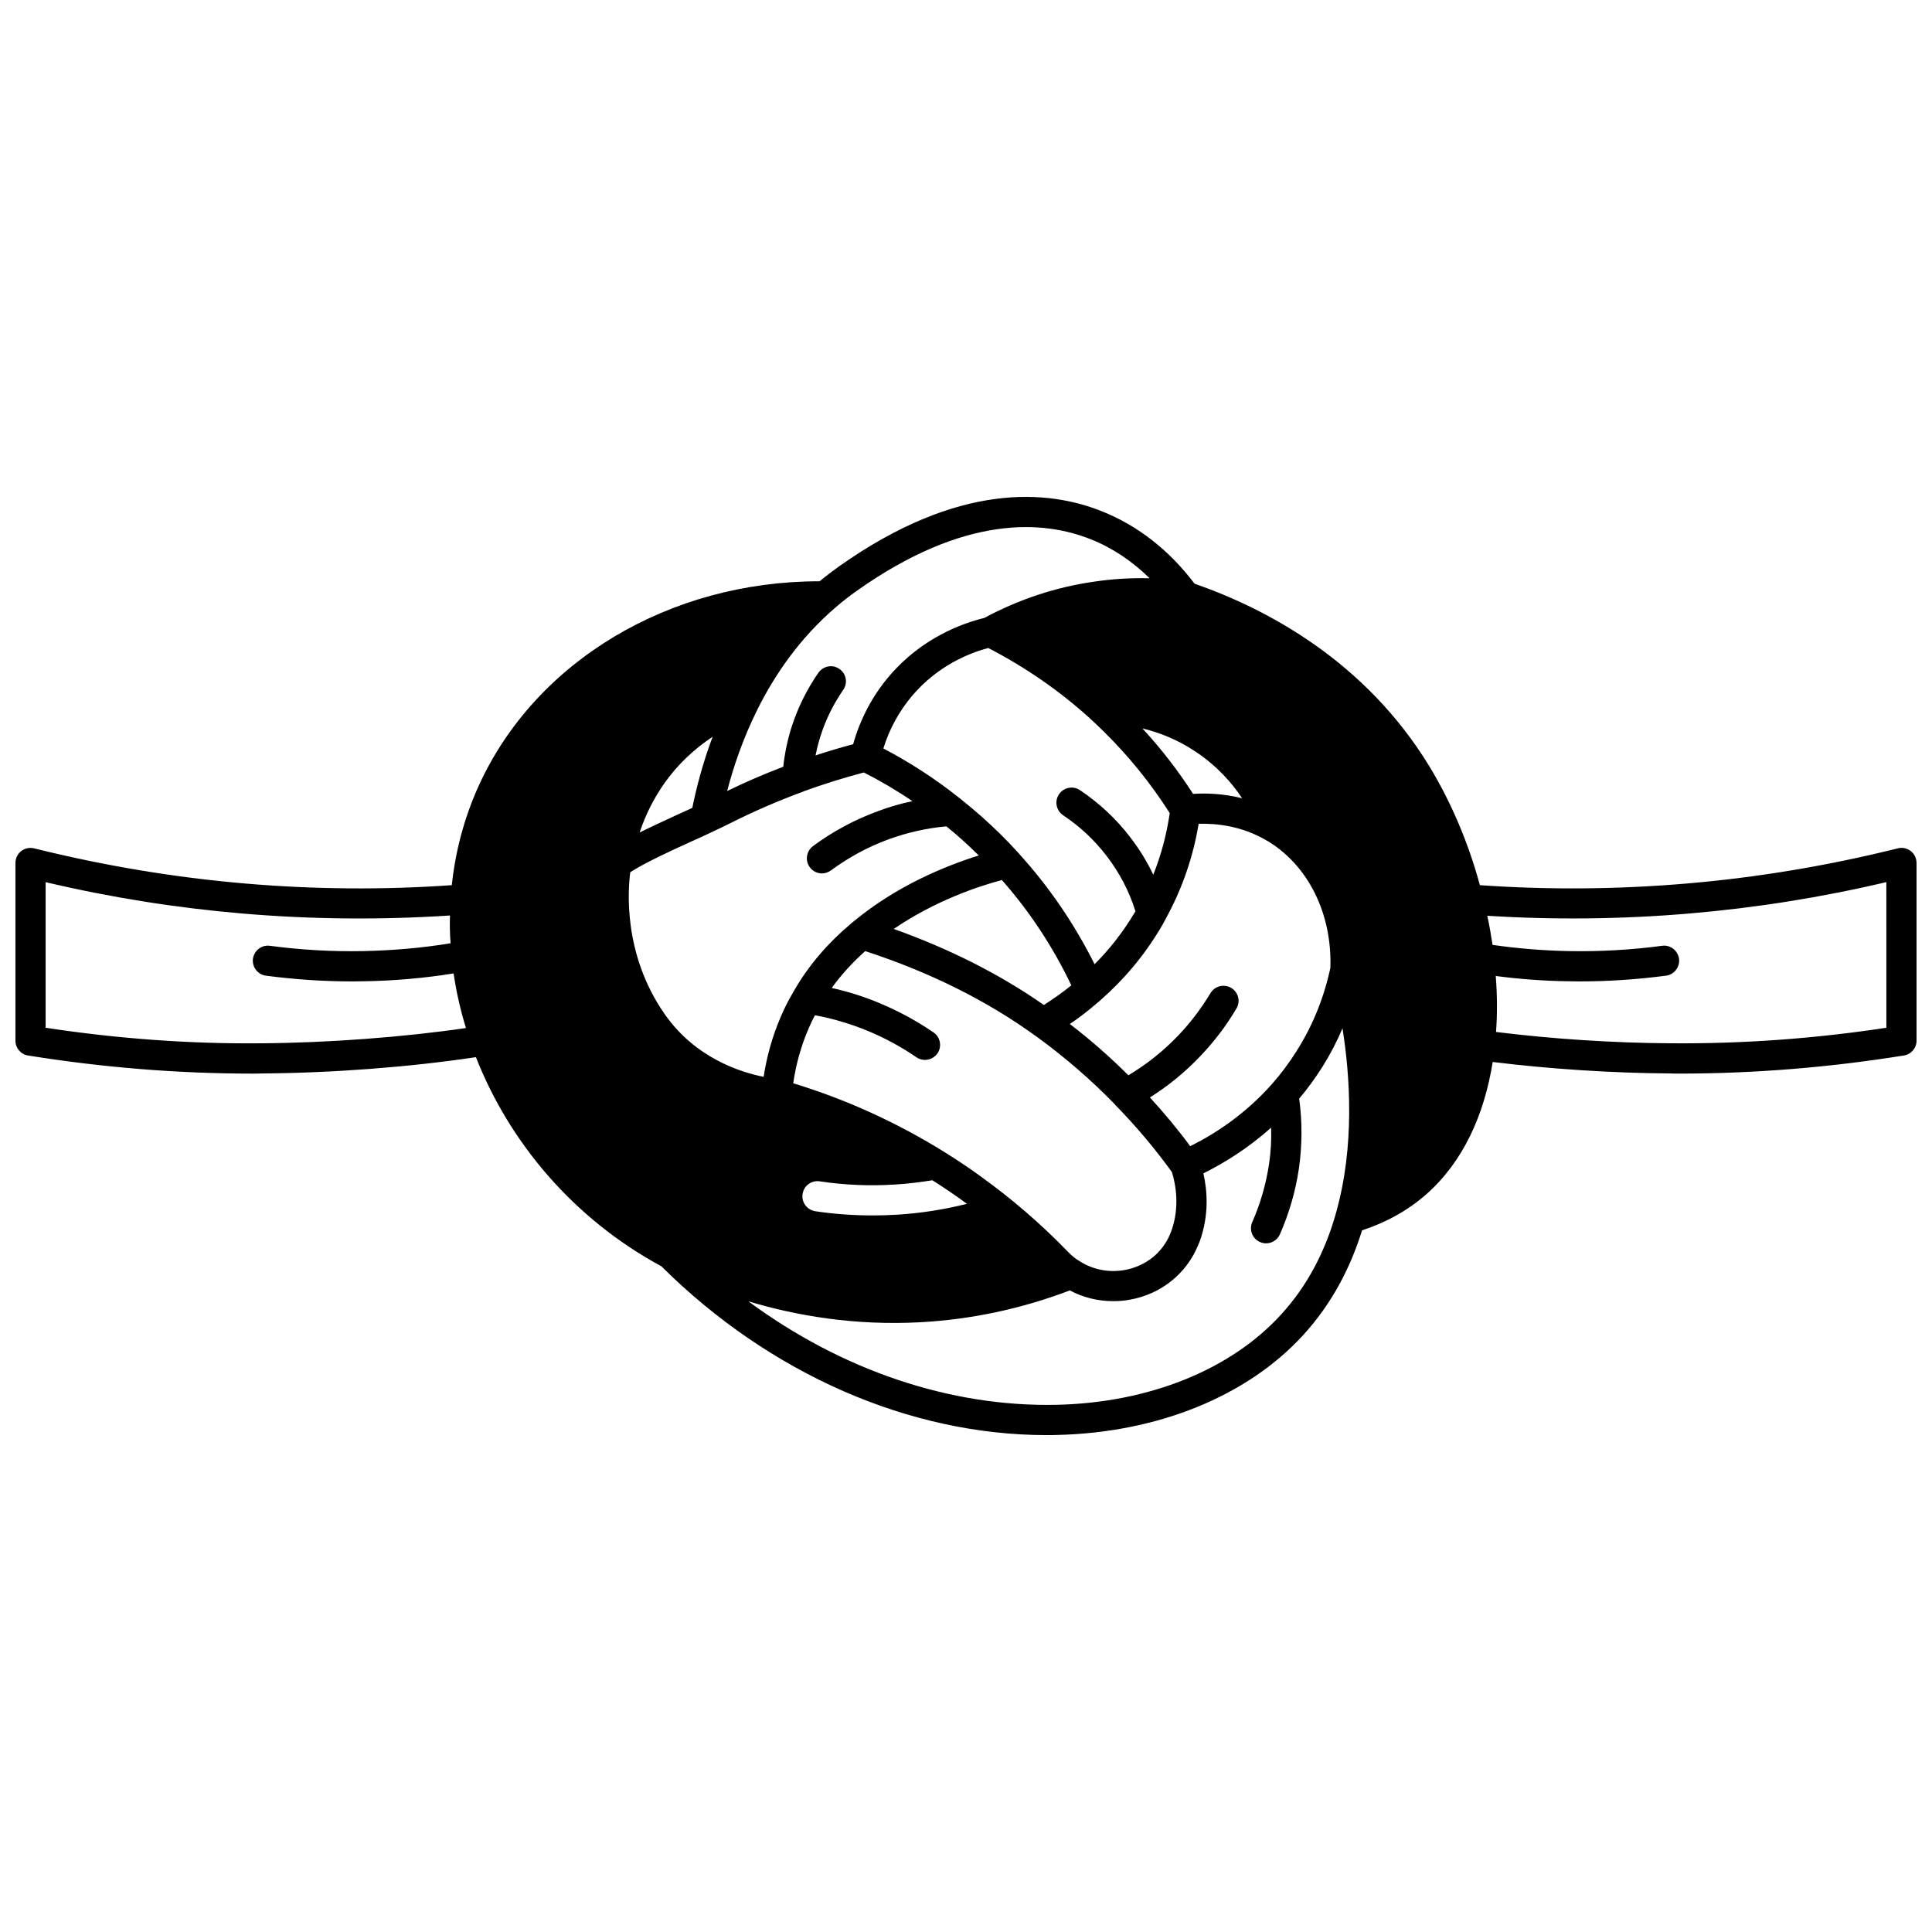 <?xml version="1.0" encoding="UTF-8"?>
<!-- Uploaded to: SVG Repo, www.svgrepo.com, Generator: SVG Repo Mixer Tools -->
<svg width="800px" height="800px" version="1.1" viewBox="144 144 512 512" xmlns="http://www.w3.org/2000/svg">
 <defs>
  <clipPath id="a">
   <path d="m148.09 275h503.81v250h-503.81z"/>
  </clipPath>
 </defs>
 <g clip-path="url(#a)">
  <path d="m650.38 369.54c-1-0.758-2.277-1.039-3.438-0.719-18.312 4.559-37.105 7.719-55.898 9.316-18.191 1.559-36.625 1.719-54.859 0.441-3.039-11.234-7.637-22.031-13.395-31.508-16.992-27.871-43.023-41.703-62.215-48.383-6.719-8.875-14.996-15.355-24.473-19.152-14.273-5.758-37.984-7.918-69.734 14.555-1.801 1.281-3.519 2.598-5.156 3.957-39.703-0.039-75.25 21.07-90.324 54.141-3.84 8.438-6.199 17.352-7.156 26.391-18.191 1.281-36.625 1.121-54.777-0.441-18.793-1.598-37.586-4.758-55.898-9.316-1.199-0.281-2.438-0.039-3.438 0.719-0.969 0.762-1.527 1.922-1.527 3.16v47.102c0 1.961 1.441 3.637 3.359 3.918 19.633 3.16 39.625 4.797 59.539 4.797 0.758 0 1.559 0 2.359-0.039 18.672-0.121 39.184-1.68 56.777-4.32 8.875 22.633 25.91 42.863 49.141 55.418 28.75 28.551 65.773 44.742 102.12 44.742 0.918 0 1.84 0 2.719-0.039 26.629-0.602 50.422-10.234 65.254-26.469 7.598-8.316 12.555-17.914 15.594-27.75 6.559-2.16 12.273-5.359 17.074-9.598 9.715-8.598 15.312-20.992 17.555-35.027 15.312 1.879 31.867 2.957 47.062 3.039 0.801 0.039 1.598 0.039 2.359 0.039 19.914 0 39.906-1.641 59.539-4.797 1.918-0.281 3.359-1.961 3.359-3.918v-47.102c-0.004-1.234-0.562-2.394-1.523-3.156zm-437.11 50.941c-18.953 0.199-38.305-1.238-57.18-4.117v-38.586c17.113 4.039 34.668 6.836 52.18 8.316 18.234 1.559 36.707 1.719 54.98 0.52-0.078 2.438-0.039 4.918 0.16 7.356-7.676 1.281-15.473 1.918-23.23 2.078-8.195 0.16-16.516-0.32-24.629-1.398-2.199-0.32-4.199 1.238-4.519 3.438-0.281 2.16 1.281 4.199 3.438 4.477 7.598 1 15.273 1.52 22.91 1.52 1 0 1.961-0.039 2.957-0.039 7.957-0.121 15.992-0.801 23.871-2.078 0.719 4.879 1.801 9.715 3.277 14.473-16.75 2.445-36.66 3.922-54.215 4.043zm266.7-53.578c10.715 6.477 17.035 19.191 16.594 33.426v0.16c-1.68 7.879-4.637 15.195-8.836 21.871-2.078 3.32-4.32 6.316-6.676 8.957-7.078 7.957-14.996 13.156-21.633 16.434-3.32-4.519-6.918-8.797-10.676-12.914 4.879-3.078 9.395-6.758 13.355-10.957 3.637-3.797 6.879-8.035 9.555-12.594 1.16-1.879 0.52-4.359-1.359-5.477-1.918-1.121-4.359-0.52-5.519 1.398-2.398 4-5.238 7.758-8.477 11.156-3.879 4.078-8.355 7.676-13.273 10.598-4.879-4.879-10.078-9.438-15.516-13.594 2.398-1.598 4.918-3.519 7.477-5.758 0.32-0.238 0.602-0.48 0.879-0.758 5.719-5.039 11.516-11.594 16.355-20.031 0.121-0.238 0.238-0.441 0.359-0.68 0.121-0.199 0.238-0.398 0.32-0.602 4.32-7.836 7.277-16.312 8.758-25.23 5-0.121 11.438 0.641 17.754 4.277 0.199 0.113 0.359 0.234 0.559 0.316zm-85.609 82.449c-12.516-7.797-25.988-13.953-40.145-18.273 0.719-5.039 2.078-9.875 4.039-14.434 0.52-1.238 1.078-2.438 1.719-3.598 4.758 0.879 9.438 2.277 13.914 4.117 4.559 1.879 8.918 4.238 12.996 7.039 0.68 0.48 1.48 0.68 2.238 0.68 1.281 0 2.519-0.602 3.32-1.719 1.238-1.84 0.758-4.32-1.039-5.559-4.559-3.117-9.395-5.719-14.473-7.836-4.039-1.68-8.238-3-12.516-3.957 2.68-3.68 5.68-6.918 8.875-9.758 16.832 5.477 31.949 12.957 44.863 22.273 0.121 0.078 0.238 0.16 0.359 0.238 7.477 5.438 14.473 11.438 20.871 18.031 0.039 0.078 0.121 0.121 0.16 0.199 5.438 5.559 10.477 11.516 15.035 17.832 1 3.277 2.121 9.238-0.16 15.594l-0.32 0.801c-2.078 5-6.398 8.438-11.875 9.516-4.277 0.801-8.598-0.039-12.117-2.32-1.121-0.641-2.121-1.48-3.039-2.438-7.199-7.438-15.074-14.234-23.473-20.23-0.039-0.039-0.121-0.078-0.199-0.16-2.957-2.121-5.953-4.121-9.035-6.039zm5.879 13.672c-5.996 1.52-12.195 2.481-18.395 2.879-2.16 0.121-4.359 0.199-6.516 0.199-5.117 0-10.234-0.359-15.312-1.121-2.16-0.359-3.68-2.398-3.32-4.559 0.32-2.199 2.359-3.68 4.519-3.359 6.637 1 13.434 1.281 20.113 0.84 3.277-0.199 6.516-0.602 9.758-1.121 3.113 1.965 6.195 4.043 9.152 6.242zm25.512-102.96c4.398 2.918 8.238 6.516 11.438 10.676 3.438 4.438 6.039 9.395 7.719 14.754-3.277 5.559-6.996 10.195-10.836 14.035-5.359-10.715-12.074-20.551-20.074-29.348-0.078-0.078-0.16-0.16-0.238-0.281-1.48-1.641-3-3.199-4.559-4.758-3.277-3.238-6.719-6.277-10.277-9.117-0.039-0.039-0.039-0.078-0.078-0.078-0.238-0.199-0.48-0.398-0.719-0.559-6.238-4.957-12.914-9.316-20.031-13.035 1.598-5.199 4.277-10.035 7.758-14.113 6.719-7.836 14.953-11.156 20.031-12.516 9.836 5.078 18.914 11.355 27.031 18.715 0.039 0.078 0.121 0.121 0.16 0.16 1.16 1.078 2.32 2.16 3.438 3.277 6.598 6.477 12.477 13.754 17.473 21.594-0.801 5.637-2.277 11.117-4.359 16.355-1.641-3.519-3.719-6.836-6.117-9.957-3.719-4.879-8.195-9.035-13.316-12.477-1.84-1.238-4.359-0.719-5.559 1.121-1.242 1.832-0.723 4.312 1.117 5.551zm-16.234 17.156c7.398 8.398 13.555 17.754 18.395 27.91-2.559 2.078-5.039 3.758-7.277 5.199-11.754-8.195-25.109-14.914-39.785-20.152 10.914-7.441 22.309-11.281 28.668-12.957zm51.141-34.148c5.719 3.758 9.758 8.316 12.516 12.477-4.758-1.199-9.238-1.398-12.996-1.16-3.957-6.156-8.477-11.996-13.434-17.352 4.316 1.035 9.156 2.875 13.914 6.035zm-115.92-11.078c4.68-9.395 11.355-19.031 20.793-27.109 1.719-1.48 3.559-2.918 5.477-4.277 28.789-20.391 49.66-18.672 62.098-13.676 5.719 2.277 10.914 5.758 15.555 10.316-4.879-0.121-9.758 0.16-14.594 0.879-10.234 1.441-20.074 4.719-29.23 9.637-5.918 1.441-16.516 5.316-25.031 15.234-4.519 5.238-7.836 11.516-9.715 18.234-3.359 0.879-6.676 1.879-9.957 2.957 0.359-1.801 0.801-3.559 1.359-5.277 1.359-4.277 3.398-8.355 5.957-12.074 1.281-1.801 0.84-4.32-1-5.559-1.801-1.281-4.277-0.801-5.559 1-3.039 4.359-5.398 9.156-7.039 14.156-1.121 3.481-1.879 7.078-2.277 10.758-5.039 1.918-10.035 4.078-14.875 6.438 1.684-6.441 4.203-13.957 8.039-21.637zm-24.59 19.473c3.359-4.758 7.637-8.836 12.715-12.234-2.641 6.996-4.32 13.555-5.398 18.871-1.121 0.52-2.277 1.039-3.438 1.559-3.559 1.641-7.199 3.32-10.516 4.957 1.559-4.715 3.797-9.152 6.637-13.152zm0.039 61.34c-11.277-16.113-9.715-33.469-9.156-37.664 4.16-2.641 10.316-5.477 16.312-8.195 1.918-0.84 3.797-1.719 5.637-2.598 1.559-0.719 3.117-1.48 4.559-2.199 6.199-3.117 12.555-5.879 19.074-8.277 0.121-0.039 0.238-0.078 0.359-0.16 5.238-1.918 10.555-3.559 15.953-5 4.477 2.277 8.758 4.797 12.875 7.598-3.078 0.641-6.117 1.52-9.078 2.641-6.156 2.238-11.996 5.359-17.273 9.277-1.758 1.32-2.16 3.84-0.84 5.598 0.801 1.078 2 1.641 3.238 1.641 0.801 0 1.641-0.281 2.359-0.801 4.68-3.438 9.797-6.238 15.273-8.238 4.957-1.801 10.078-2.957 15.312-3.438 3 2.398 5.836 5 8.598 7.719-8.598 2.68-21.633 7.918-33.109 17.434-0.32 0.238-0.641 0.52-0.961 0.801-5.598 4.719-10.758 10.477-14.793 17.434-0.16 0.238-0.32 0.48-0.398 0.719-0.039 0.078-0.078 0.16-0.121 0.199-1.16 1.961-2.199 4.039-3.117 6.199-2.16 5.039-3.68 10.355-4.519 15.875-6.309-1.25-18.184-5.09-26.184-16.562zm177.86 52.66c-0.078 0.281-0.16 0.559-0.238 0.84-2.719 9.316-7.238 18.352-14.355 26.109-13.355 14.633-35.066 23.352-59.496 23.871-28.23 0.602-56.938-9.195-81.648-27.43 12.754 3.84 28.148 6.477 45.461 5.559 13.555-0.719 26.91-3.559 39.746-8.438 3.519 1.879 7.438 2.84 11.477 2.84 1.559 0 3.16-0.121 4.719-0.441 8.078-1.52 14.715-6.879 17.793-14.355l0.441-1.078c2.519-6.957 2-13.477 0.961-17.992 5.477-2.719 11.797-6.598 17.953-12.117 0.121 3.238-0.078 6.477-0.559 9.715-0.801 5.277-2.277 10.438-4.438 15.312-0.879 2.039 0 4.398 2.039 5.277 0.52 0.238 1.078 0.359 1.598 0.359 1.559 0 3-0.879 3.68-2.359 2.438-5.559 4.16-11.438 5.039-17.434 0.879-6.156 0.918-12.395 0.078-18.555 2.199-2.598 4.277-5.438 6.238-8.559 2-3.199 3.758-6.559 5.238-10.078 1.992 12.527 3.309 31.199-1.727 48.953zm145.86-49.102c-18.871 2.879-38.105 4.277-57.18 4.117-14.914-0.078-31.188-1.121-46.262-3 0.359-4.84 0.32-9.836-0.078-14.836 6.359 0.84 12.836 1.32 19.273 1.398 1 0 1.961 0.039 2.957 0.039 7.637 0 15.312-0.52 22.91-1.52 2.16-0.281 3.719-2.32 3.438-4.477-0.32-2.199-2.32-3.758-4.519-3.438-8.117 1.078-16.434 1.559-24.629 1.398-6.758-0.121-13.594-0.68-20.273-1.641-0.398-2.598-0.84-5.156-1.398-7.719 17.793 1.121 35.785 0.918 53.578-0.602 17.512-1.48 35.066-4.277 52.18-8.316z"/>
 </g>
</svg>